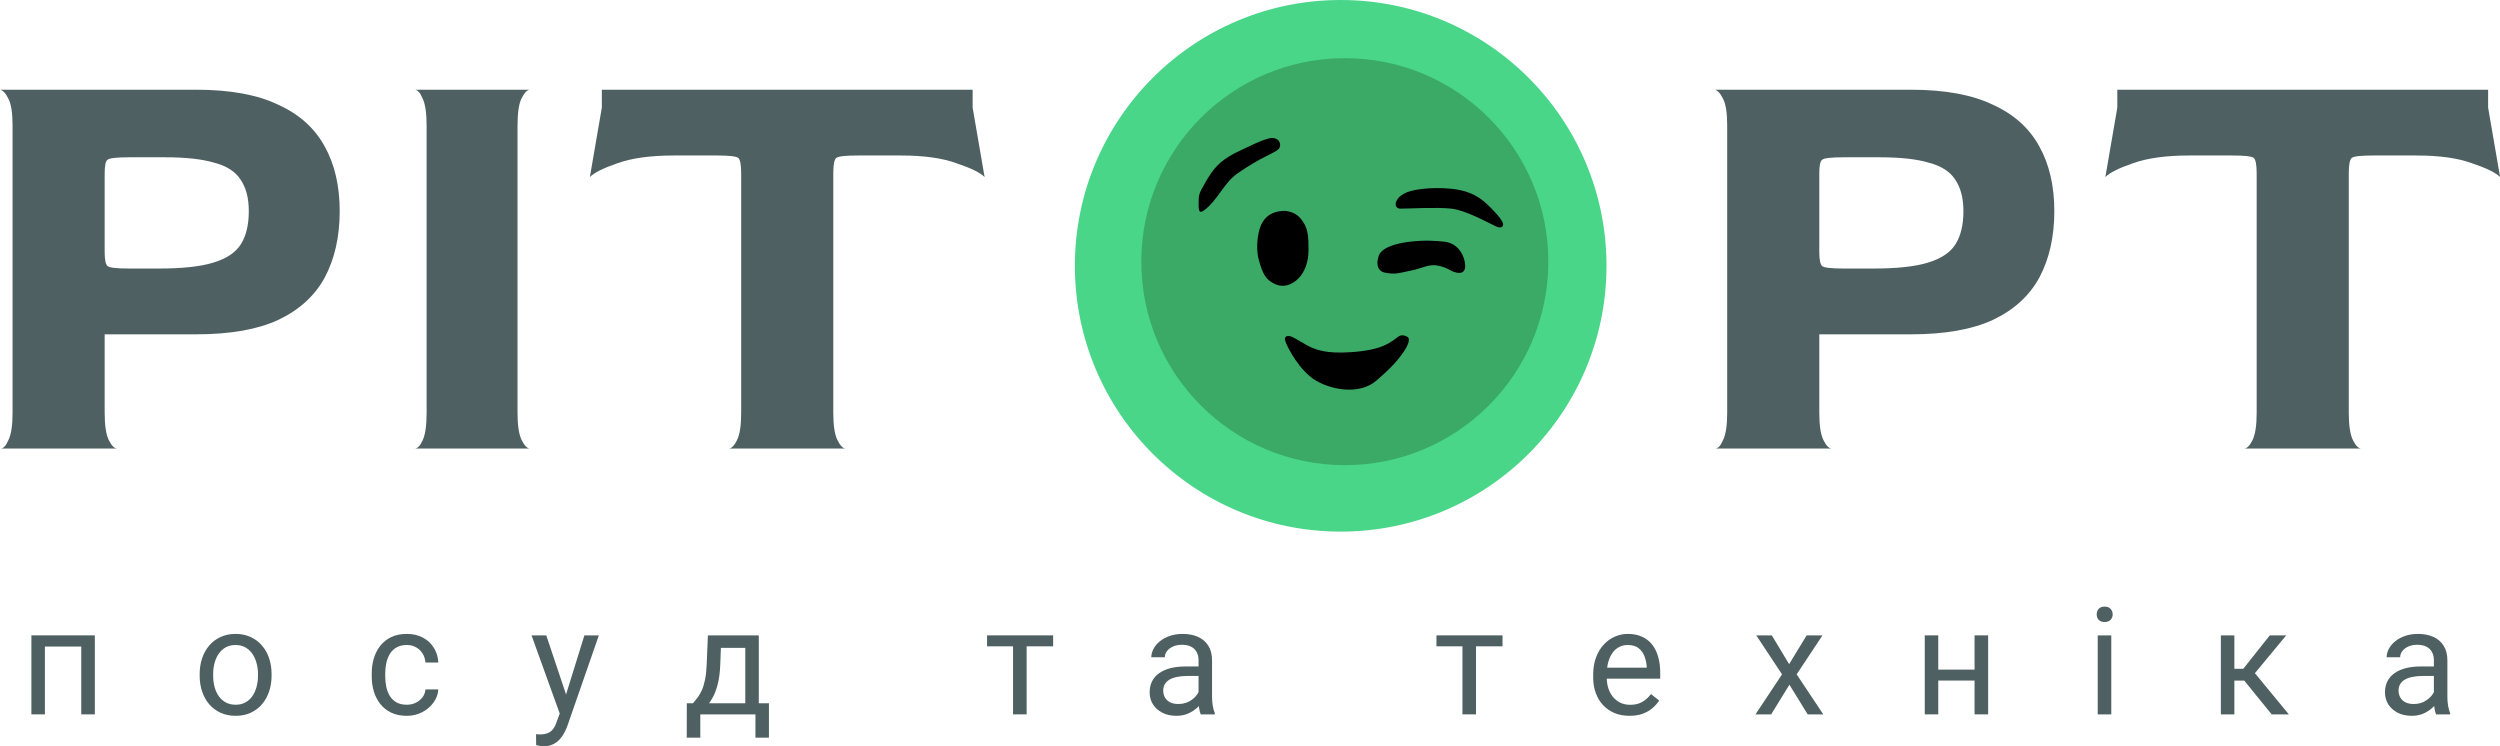 <svg width="201" height="60" viewBox="0 0 201 60" fill="none" xmlns="http://www.w3.org/2000/svg">
<path d="M180.426 36.064C180.651 36.064 180.875 35.84 181.1 35.391C181.324 34.942 181.436 34.205 181.436 33.179V13.945C181.436 13.24 181.356 12.823 181.196 12.695C181.036 12.566 180.475 12.502 179.513 12.502H176.003C174.143 12.502 172.637 12.711 171.483 13.127C170.361 13.512 169.623 13.881 169.271 14.233L170.232 8.655V7.213H200.045V8.655L201.007 14.233C200.654 13.881 199.901 13.512 198.747 13.127C197.625 12.711 196.134 12.502 194.275 12.502H190.813C189.819 12.502 189.242 12.566 189.082 12.695C188.922 12.823 188.841 13.24 188.841 13.945V33.179C188.841 34.205 188.954 34.942 189.178 35.391C189.402 35.84 189.627 36.064 189.851 36.064H180.426Z" fill="#4F6062"/>
<path d="M137.904 36.064C138.128 36.064 138.337 35.84 138.529 35.391C138.753 34.942 138.866 34.205 138.866 33.179V10.098C138.866 9.072 138.753 8.351 138.529 7.934C138.305 7.485 138.08 7.245 137.856 7.213H153.628C156.353 7.213 158.548 7.614 160.215 8.415C161.914 9.184 163.165 10.306 163.966 11.781C164.767 13.223 165.168 14.955 165.168 16.974C165.168 19.026 164.767 20.805 163.966 22.312C163.165 23.786 161.914 24.924 160.215 25.726C158.548 26.495 156.353 26.88 153.628 26.88H146.271V33.179C146.271 34.205 146.383 34.942 146.607 35.391C146.832 35.84 147.056 36.064 147.281 36.064H137.904ZM148.242 21.59H150.646C152.538 21.59 153.996 21.43 155.022 21.11C156.08 20.789 156.817 20.292 157.234 19.619C157.651 18.946 157.859 18.064 157.859 16.974C157.859 15.916 157.635 15.067 157.186 14.426C156.769 13.784 156.064 13.336 155.07 13.079C154.109 12.791 152.794 12.646 151.127 12.646H148.242C147.248 12.646 146.671 12.711 146.511 12.839C146.351 12.935 146.271 13.304 146.271 13.945V20.244C146.271 20.885 146.351 21.27 146.511 21.398C146.671 21.526 147.248 21.59 148.242 21.59Z" fill="#4F6062"/>
<path d="M58.581 36.064C58.806 36.064 59.03 35.84 59.255 35.391C59.479 34.942 59.591 34.205 59.591 33.179V13.945C59.591 13.24 59.511 12.823 59.351 12.695C59.19 12.566 58.629 12.502 57.668 12.502H54.157C52.298 12.502 50.791 12.711 49.638 13.127C48.516 13.512 47.778 13.881 47.426 14.233L48.387 8.655V7.213H78.2V8.655L79.162 14.233C78.809 13.881 78.056 13.512 76.902 13.127C75.78 12.711 74.289 12.502 72.43 12.502H68.968C67.974 12.502 67.397 12.566 67.237 12.695C67.076 12.823 66.996 13.24 66.996 13.945V33.179C66.996 34.205 67.108 34.942 67.333 35.391C67.557 35.84 67.782 36.064 68.006 36.064H58.581Z" fill="#4F6062"/>
<path d="M33.338 36.064C33.563 36.064 33.771 35.856 33.963 35.439C34.188 34.99 34.3 34.237 34.3 33.179V10.098C34.3 9.072 34.188 8.335 33.963 7.886C33.771 7.437 33.563 7.213 33.338 7.213H42.619C42.394 7.213 42.17 7.437 41.946 7.886C41.721 8.303 41.609 9.056 41.609 10.146V33.179C41.609 34.205 41.721 34.942 41.946 35.391C42.17 35.84 42.394 36.064 42.619 36.064H33.338Z" fill="#4F6062"/>
<path d="M0.048 36.064C0.272 36.064 0.481 35.84 0.673 35.391C0.898 34.942 1.01 34.205 1.01 33.179V10.098C1.01 9.072 0.898 8.351 0.673 7.934C0.449 7.485 0.224 7.245 0 7.213H15.772C18.497 7.213 20.693 7.614 22.36 8.415C24.059 9.184 25.309 10.306 26.11 11.781C26.912 13.223 27.312 14.955 27.312 16.974C27.312 19.026 26.912 20.805 26.11 22.312C25.309 23.786 24.059 24.924 22.36 25.726C20.693 26.495 18.497 26.88 15.772 26.88H8.415V33.179C8.415 34.205 8.527 34.942 8.751 35.391C8.976 35.84 9.2 36.064 9.425 36.064H0.048ZM10.386 21.59H12.791C14.682 21.59 16.14 21.43 17.166 21.11C18.224 20.789 18.962 20.292 19.378 19.619C19.795 18.946 20.003 18.064 20.003 16.974C20.003 15.916 19.779 15.067 19.33 14.426C18.913 13.784 18.208 13.336 17.214 13.079C16.253 12.791 14.938 12.646 13.271 12.646H10.386C9.393 12.646 8.816 12.711 8.655 12.839C8.495 12.935 8.415 13.304 8.415 13.945V20.244C8.415 20.885 8.495 21.27 8.655 21.398C8.816 21.526 9.393 21.59 10.386 21.59Z" fill="#4F6062"/>
<path d="M195.684 56.349V53.079C195.684 52.829 195.633 52.612 195.531 52.428C195.434 52.24 195.285 52.095 195.085 51.993C194.886 51.892 194.639 51.841 194.346 51.841C194.072 51.841 193.831 51.888 193.624 51.982C193.42 52.076 193.26 52.199 193.142 52.352C193.029 52.504 192.972 52.669 192.972 52.845H191.886C191.886 52.618 191.945 52.393 192.062 52.17C192.18 51.947 192.348 51.745 192.567 51.565C192.79 51.381 193.056 51.236 193.365 51.131C193.678 51.021 194.027 50.966 194.41 50.966C194.872 50.966 195.279 51.045 195.631 51.201C195.987 51.358 196.265 51.594 196.465 51.911C196.668 52.224 196.77 52.618 196.77 53.091V56.05C196.77 56.261 196.787 56.486 196.823 56.724C196.862 56.963 196.919 57.169 196.993 57.341V57.435H195.86C195.805 57.31 195.762 57.143 195.731 56.936C195.7 56.724 195.684 56.529 195.684 56.349ZM195.872 53.584L195.884 54.347H194.786C194.477 54.347 194.201 54.373 193.958 54.424C193.716 54.471 193.512 54.543 193.348 54.641C193.183 54.739 193.058 54.862 192.972 55.011C192.886 55.155 192.843 55.326 192.843 55.521C192.843 55.721 192.888 55.903 192.978 56.067C193.068 56.231 193.203 56.363 193.383 56.46C193.567 56.554 193.792 56.601 194.058 56.601C194.391 56.601 194.684 56.531 194.938 56.39C195.193 56.249 195.394 56.077 195.543 55.873C195.696 55.67 195.778 55.472 195.79 55.281L196.253 55.803C196.226 55.967 196.152 56.149 196.03 56.349C195.909 56.548 195.747 56.74 195.543 56.924C195.344 57.104 195.105 57.255 194.827 57.376C194.553 57.493 194.244 57.552 193.9 57.552C193.469 57.552 193.091 57.468 192.767 57.3C192.446 57.132 192.195 56.907 192.015 56.625C191.839 56.339 191.751 56.02 191.751 55.668C191.751 55.328 191.818 55.028 191.951 54.77C192.084 54.508 192.276 54.291 192.526 54.118C192.776 53.942 193.078 53.809 193.43 53.719C193.782 53.629 194.175 53.584 194.61 53.584H195.872Z" fill="#4F6062"/>
<path d="M179.643 51.084V57.435H178.557V51.084H179.643ZM183.81 51.084L180.799 54.723H179.279L179.115 53.772H180.359L182.49 51.084H183.81ZM182.642 57.435L180.306 54.559L181.005 53.772L184.022 57.435H182.642Z" fill="#4F6062"/>
<path d="M169.747 51.084V57.435H168.656V51.084H169.747ZM168.574 49.399C168.574 49.223 168.626 49.074 168.732 48.953C168.842 48.832 169.002 48.771 169.213 48.771C169.421 48.771 169.579 48.832 169.689 48.953C169.802 49.074 169.859 49.223 169.859 49.399C169.859 49.567 169.802 49.712 169.689 49.833C169.579 49.951 169.421 50.01 169.213 50.01C169.002 50.01 168.842 49.951 168.732 49.833C168.626 49.712 168.574 49.567 168.574 49.399Z" fill="#4F6062"/>
<path d="M158.965 53.837V54.717H155.608V53.837H158.965ZM155.837 51.084V57.435H154.751V51.084H155.837ZM159.846 51.084V57.435H158.754V51.084H159.846Z" fill="#4F6062"/>
<path d="M142.455 51.084L143.846 53.397L145.255 51.084H146.528L144.45 54.218L146.593 57.435H145.337L143.869 55.052L142.402 57.435H141.14L143.276 54.218L141.204 51.084H142.455Z" fill="#4F6062"/>
<path d="M131.01 57.552C130.567 57.552 130.166 57.478 129.806 57.329C129.45 57.176 129.143 56.963 128.885 56.689C128.63 56.415 128.435 56.091 128.298 55.715C128.161 55.339 128.092 54.928 128.092 54.482V54.236C128.092 53.719 128.169 53.259 128.321 52.856C128.474 52.449 128.681 52.105 128.943 51.823C129.206 51.541 129.503 51.328 129.836 51.184C130.168 51.039 130.513 50.966 130.869 50.966C131.323 50.966 131.714 51.045 132.043 51.201C132.375 51.358 132.647 51.577 132.859 51.858C133.07 52.136 133.226 52.465 133.328 52.845C133.43 53.22 133.481 53.631 133.481 54.077V54.565H128.738V53.678H132.395V53.596C132.379 53.314 132.32 53.04 132.219 52.774C132.121 52.508 131.964 52.289 131.749 52.117C131.534 51.945 131.24 51.858 130.869 51.858C130.622 51.858 130.395 51.911 130.188 52.017C129.98 52.119 129.802 52.271 129.654 52.475C129.505 52.678 129.39 52.927 129.307 53.22C129.225 53.514 129.184 53.852 129.184 54.236V54.482C129.184 54.784 129.225 55.067 129.307 55.333C129.393 55.596 129.517 55.827 129.677 56.026C129.841 56.226 130.039 56.382 130.27 56.496C130.505 56.609 130.771 56.666 131.068 56.666C131.452 56.666 131.777 56.588 132.043 56.431C132.309 56.275 132.542 56.065 132.741 55.803L133.399 56.325C133.262 56.533 133.087 56.73 132.876 56.918C132.665 57.106 132.405 57.259 132.095 57.376C131.79 57.493 131.428 57.552 131.01 57.552Z" fill="#4F6062"/>
<path d="M118.672 51.084V57.435H117.581V51.084H118.672ZM120.803 51.084V51.964H115.491V51.084H120.803Z" fill="#4F6062"/>
<path d="M96.363 56.349V53.079C96.363 52.829 96.312 52.612 96.211 52.428C96.113 52.24 95.964 52.095 95.765 51.993C95.565 51.892 95.319 51.841 95.025 51.841C94.751 51.841 94.51 51.888 94.303 51.982C94.1 52.076 93.939 52.199 93.822 52.352C93.708 52.504 93.651 52.669 93.651 52.845H92.566C92.566 52.618 92.624 52.393 92.742 52.17C92.859 51.947 93.027 51.745 93.246 51.565C93.47 51.381 93.736 51.236 94.045 51.131C94.358 51.021 94.706 50.966 95.09 50.966C95.551 50.966 95.958 51.045 96.311 51.201C96.667 51.358 96.944 51.594 97.144 51.911C97.347 52.224 97.449 52.618 97.449 53.091V56.05C97.449 56.261 97.467 56.486 97.502 56.724C97.541 56.963 97.598 57.169 97.672 57.341V57.435H96.539C96.485 57.31 96.442 57.143 96.41 56.936C96.379 56.724 96.363 56.529 96.363 56.349ZM96.551 53.584L96.563 54.347H95.465C95.156 54.347 94.88 54.373 94.638 54.424C94.395 54.471 94.192 54.543 94.027 54.641C93.863 54.739 93.738 54.862 93.651 55.011C93.565 55.155 93.522 55.326 93.522 55.521C93.522 55.721 93.567 55.903 93.657 56.067C93.747 56.231 93.882 56.363 94.062 56.46C94.246 56.554 94.471 56.601 94.737 56.601C95.07 56.601 95.364 56.531 95.618 56.39C95.872 56.249 96.074 56.077 96.222 55.873C96.375 55.67 96.457 55.472 96.469 55.281L96.933 55.803C96.905 55.967 96.831 56.149 96.71 56.349C96.588 56.548 96.426 56.74 96.222 56.924C96.023 57.104 95.784 57.255 95.506 57.376C95.232 57.493 94.923 57.552 94.579 57.552C94.148 57.552 93.771 57.468 93.446 57.3C93.125 57.132 92.875 56.907 92.695 56.625C92.519 56.339 92.431 56.02 92.431 55.668C92.431 55.328 92.497 55.028 92.63 54.77C92.763 54.508 92.955 54.291 93.205 54.118C93.456 53.942 93.757 53.809 94.109 53.719C94.462 53.629 94.855 53.584 95.289 53.584H96.551Z" fill="#4F6062"/>
<path d="M82.541 51.084V57.435H81.449V51.084H82.541ZM84.672 51.084V51.964H79.36V51.084H84.672Z" fill="#4F6062"/>
<path d="M56.915 51.084H58.001L57.907 53.461C57.884 54.064 57.815 54.584 57.702 55.023C57.588 55.461 57.444 55.835 57.267 56.144C57.092 56.449 56.894 56.705 56.675 56.913C56.459 57.12 56.236 57.294 56.006 57.435H55.465L55.495 56.549L55.718 56.543C55.847 56.39 55.972 56.234 56.094 56.073C56.215 55.909 56.326 55.715 56.428 55.492C56.53 55.265 56.614 54.989 56.681 54.664C56.751 54.336 56.796 53.935 56.816 53.461L56.915 51.084ZM57.185 51.084H61.007V57.435H59.921V52.088H57.185V51.084ZM55.219 56.543H61.822V59.307H60.737V57.435H56.305V59.307H55.213L55.219 56.543Z" fill="#4F6062"/>
<path d="M45.218 56.778L46.985 51.084H48.147L45.599 58.415C45.541 58.572 45.462 58.74 45.365 58.92C45.271 59.104 45.15 59.278 45.001 59.443C44.852 59.607 44.672 59.74 44.461 59.842C44.253 59.947 44.005 60 43.715 60C43.629 60 43.52 59.988 43.387 59.965C43.254 59.941 43.16 59.922 43.105 59.906L43.099 59.026C43.13 59.03 43.179 59.034 43.246 59.038C43.316 59.045 43.365 59.049 43.392 59.049C43.639 59.049 43.848 59.016 44.02 58.95C44.193 58.887 44.337 58.779 44.455 58.627C44.576 58.478 44.68 58.273 44.766 58.01L45.218 56.778ZM43.921 51.084L45.57 56.015L45.852 57.159L45.071 57.558L42.735 51.084H43.921Z" fill="#4F6062"/>
<path d="M32.711 56.66C32.969 56.66 33.208 56.607 33.427 56.502C33.646 56.396 33.826 56.251 33.967 56.067C34.108 55.879 34.188 55.666 34.207 55.427H35.24C35.221 55.803 35.094 56.153 34.859 56.478C34.628 56.799 34.325 57.059 33.949 57.259C33.573 57.454 33.16 57.552 32.711 57.552C32.233 57.552 31.816 57.468 31.46 57.3C31.108 57.132 30.815 56.901 30.58 56.607C30.349 56.314 30.175 55.977 30.057 55.597C29.944 55.214 29.887 54.809 29.887 54.383V54.136C29.887 53.709 29.944 53.306 30.057 52.927C30.175 52.543 30.349 52.205 30.58 51.911C30.815 51.618 31.108 51.387 31.46 51.219C31.816 51.05 32.233 50.966 32.711 50.966C33.208 50.966 33.642 51.068 34.014 51.272C34.385 51.471 34.677 51.745 34.888 52.093C35.103 52.438 35.221 52.829 35.24 53.267H34.207C34.188 53.005 34.113 52.768 33.984 52.557C33.859 52.346 33.687 52.177 33.468 52.052C33.252 51.923 33 51.858 32.711 51.858C32.378 51.858 32.098 51.925 31.871 52.058C31.648 52.187 31.47 52.363 31.337 52.586C31.208 52.806 31.114 53.05 31.055 53.32C31 53.586 30.973 53.858 30.973 54.136V54.383C30.973 54.66 31 54.934 31.055 55.204C31.11 55.474 31.202 55.719 31.331 55.938C31.464 56.157 31.642 56.333 31.865 56.466C32.092 56.595 32.374 56.66 32.711 56.66Z" fill="#4F6062"/>
<path d="M16.053 54.33V54.195C16.053 53.737 16.12 53.312 16.253 52.921C16.386 52.526 16.577 52.183 16.828 51.894C17.078 51.6 17.382 51.373 17.738 51.213C18.094 51.048 18.493 50.966 18.935 50.966C19.381 50.966 19.782 51.048 20.138 51.213C20.498 51.373 20.804 51.6 21.054 51.894C21.308 52.183 21.502 52.526 21.635 52.921C21.768 53.312 21.835 53.737 21.835 54.195V54.33C21.835 54.788 21.768 55.212 21.635 55.603C21.502 55.995 21.308 56.337 21.054 56.631C20.804 56.92 20.5 57.147 20.144 57.312C19.792 57.472 19.393 57.552 18.947 57.552C18.501 57.552 18.1 57.472 17.744 57.312C17.387 57.147 17.082 56.92 16.828 56.631C16.577 56.337 16.386 55.995 16.253 55.603C16.12 55.212 16.053 54.788 16.053 54.33ZM17.139 54.195V54.33C17.139 54.647 17.176 54.946 17.25 55.228C17.325 55.506 17.436 55.752 17.585 55.967C17.738 56.183 17.927 56.353 18.154 56.478C18.381 56.599 18.645 56.66 18.947 56.66C19.244 56.66 19.505 56.599 19.727 56.478C19.954 56.353 20.142 56.183 20.291 55.967C20.44 55.752 20.551 55.506 20.626 55.228C20.704 54.946 20.743 54.647 20.743 54.33V54.195C20.743 53.882 20.704 53.586 20.626 53.308C20.551 53.027 20.438 52.778 20.285 52.563C20.136 52.344 19.949 52.172 19.722 52.046C19.499 51.921 19.236 51.858 18.935 51.858C18.638 51.858 18.375 51.921 18.148 52.046C17.925 52.172 17.738 52.344 17.585 52.563C17.436 52.778 17.325 53.027 17.25 53.308C17.176 53.586 17.139 53.882 17.139 54.195Z" fill="#4F6062"/>
<path d="M6.662 51.084V51.982H3.452V51.084H6.662ZM3.61 51.084V57.435H2.524V51.084H3.61ZM7.625 51.084V57.435H6.533V51.084H7.625Z" fill="#4F6062"/>
<circle cx="107.791" cy="21.371" r="21.371" fill="#49D689"/>
<circle cx="108.124" cy="21.037" r="16.362" fill="#3BAA67"/>
<path d="M96.923 14.646L96.923 14.645C97.569 13.513 98.091 12.945 99.247 12.329C100.153 11.906 101.697 11.096 102.267 11.096C102.945 11.096 103.053 11.732 102.801 11.983C102.445 12.338 101.411 12.599 99.452 13.972C98.401 14.709 97.808 16.242 96.745 16.952C96.37 17.203 96.37 16.785 96.37 16.438V16.438C96.37 15.617 96.37 15.616 96.923 14.646Z" fill="black"/>
<path d="M112.598 16.775C112.282 16.775 112.14 16.518 112.242 16.242C112.397 15.822 112.707 15.674 112.954 15.533C113.398 15.278 114.914 15 116.695 15.178C118.476 15.355 119.26 16.111 119.795 16.644C120.038 16.887 120.616 17.466 120.792 17.84C120.967 18.214 120.72 18.415 120.258 18.195C119.589 17.877 117.815 16.896 116.695 16.775C115.479 16.644 113.311 16.775 112.598 16.775Z" fill="black"/>
<path d="M101.507 17.877C101.898 17.167 102.623 16.952 103.336 16.952C104.178 17.055 104.51 17.45 104.795 17.877C105.205 18.493 105.205 19.249 105.205 20.137C105.205 21.024 104.918 21.865 104.384 22.397C103.849 22.93 103.158 23.164 102.445 22.809C101.733 22.454 101.507 21.986 101.198 20.857C100.922 19.847 101.151 18.409 101.507 17.877Z" fill="black"/>
<path d="M111.351 21.922C110.639 21.78 110.698 21.034 110.817 20.679C110.959 19.931 112.171 19.579 113.311 19.437C114.451 19.295 115.479 19.352 116.161 19.437C117.123 19.557 117.621 20.324 117.764 21.034C117.942 21.922 117.461 21.999 117.123 21.922C116.507 21.781 116.566 21.584 115.685 21.37C114.911 21.182 114.379 21.567 113.489 21.744C112.598 21.922 112.242 22.099 111.351 21.922Z" fill="black"/>
<path d="M103.336 27.423C103.193 26.997 103.562 26.918 103.973 27.123L105.117 27.778C105.822 28.151 106.684 28.453 108.679 28.311C111.173 28.133 111.781 27.534 112.42 27.068C112.688 26.873 112.957 26.981 113.133 27.068C113.489 27.246 113.1 27.934 112.808 28.356C112.42 28.916 111.886 29.553 110.639 30.618C109.392 31.683 107.26 31.438 105.829 30.618C104.51 29.861 103.514 27.956 103.336 27.423Z" fill="black"/>
</svg>
